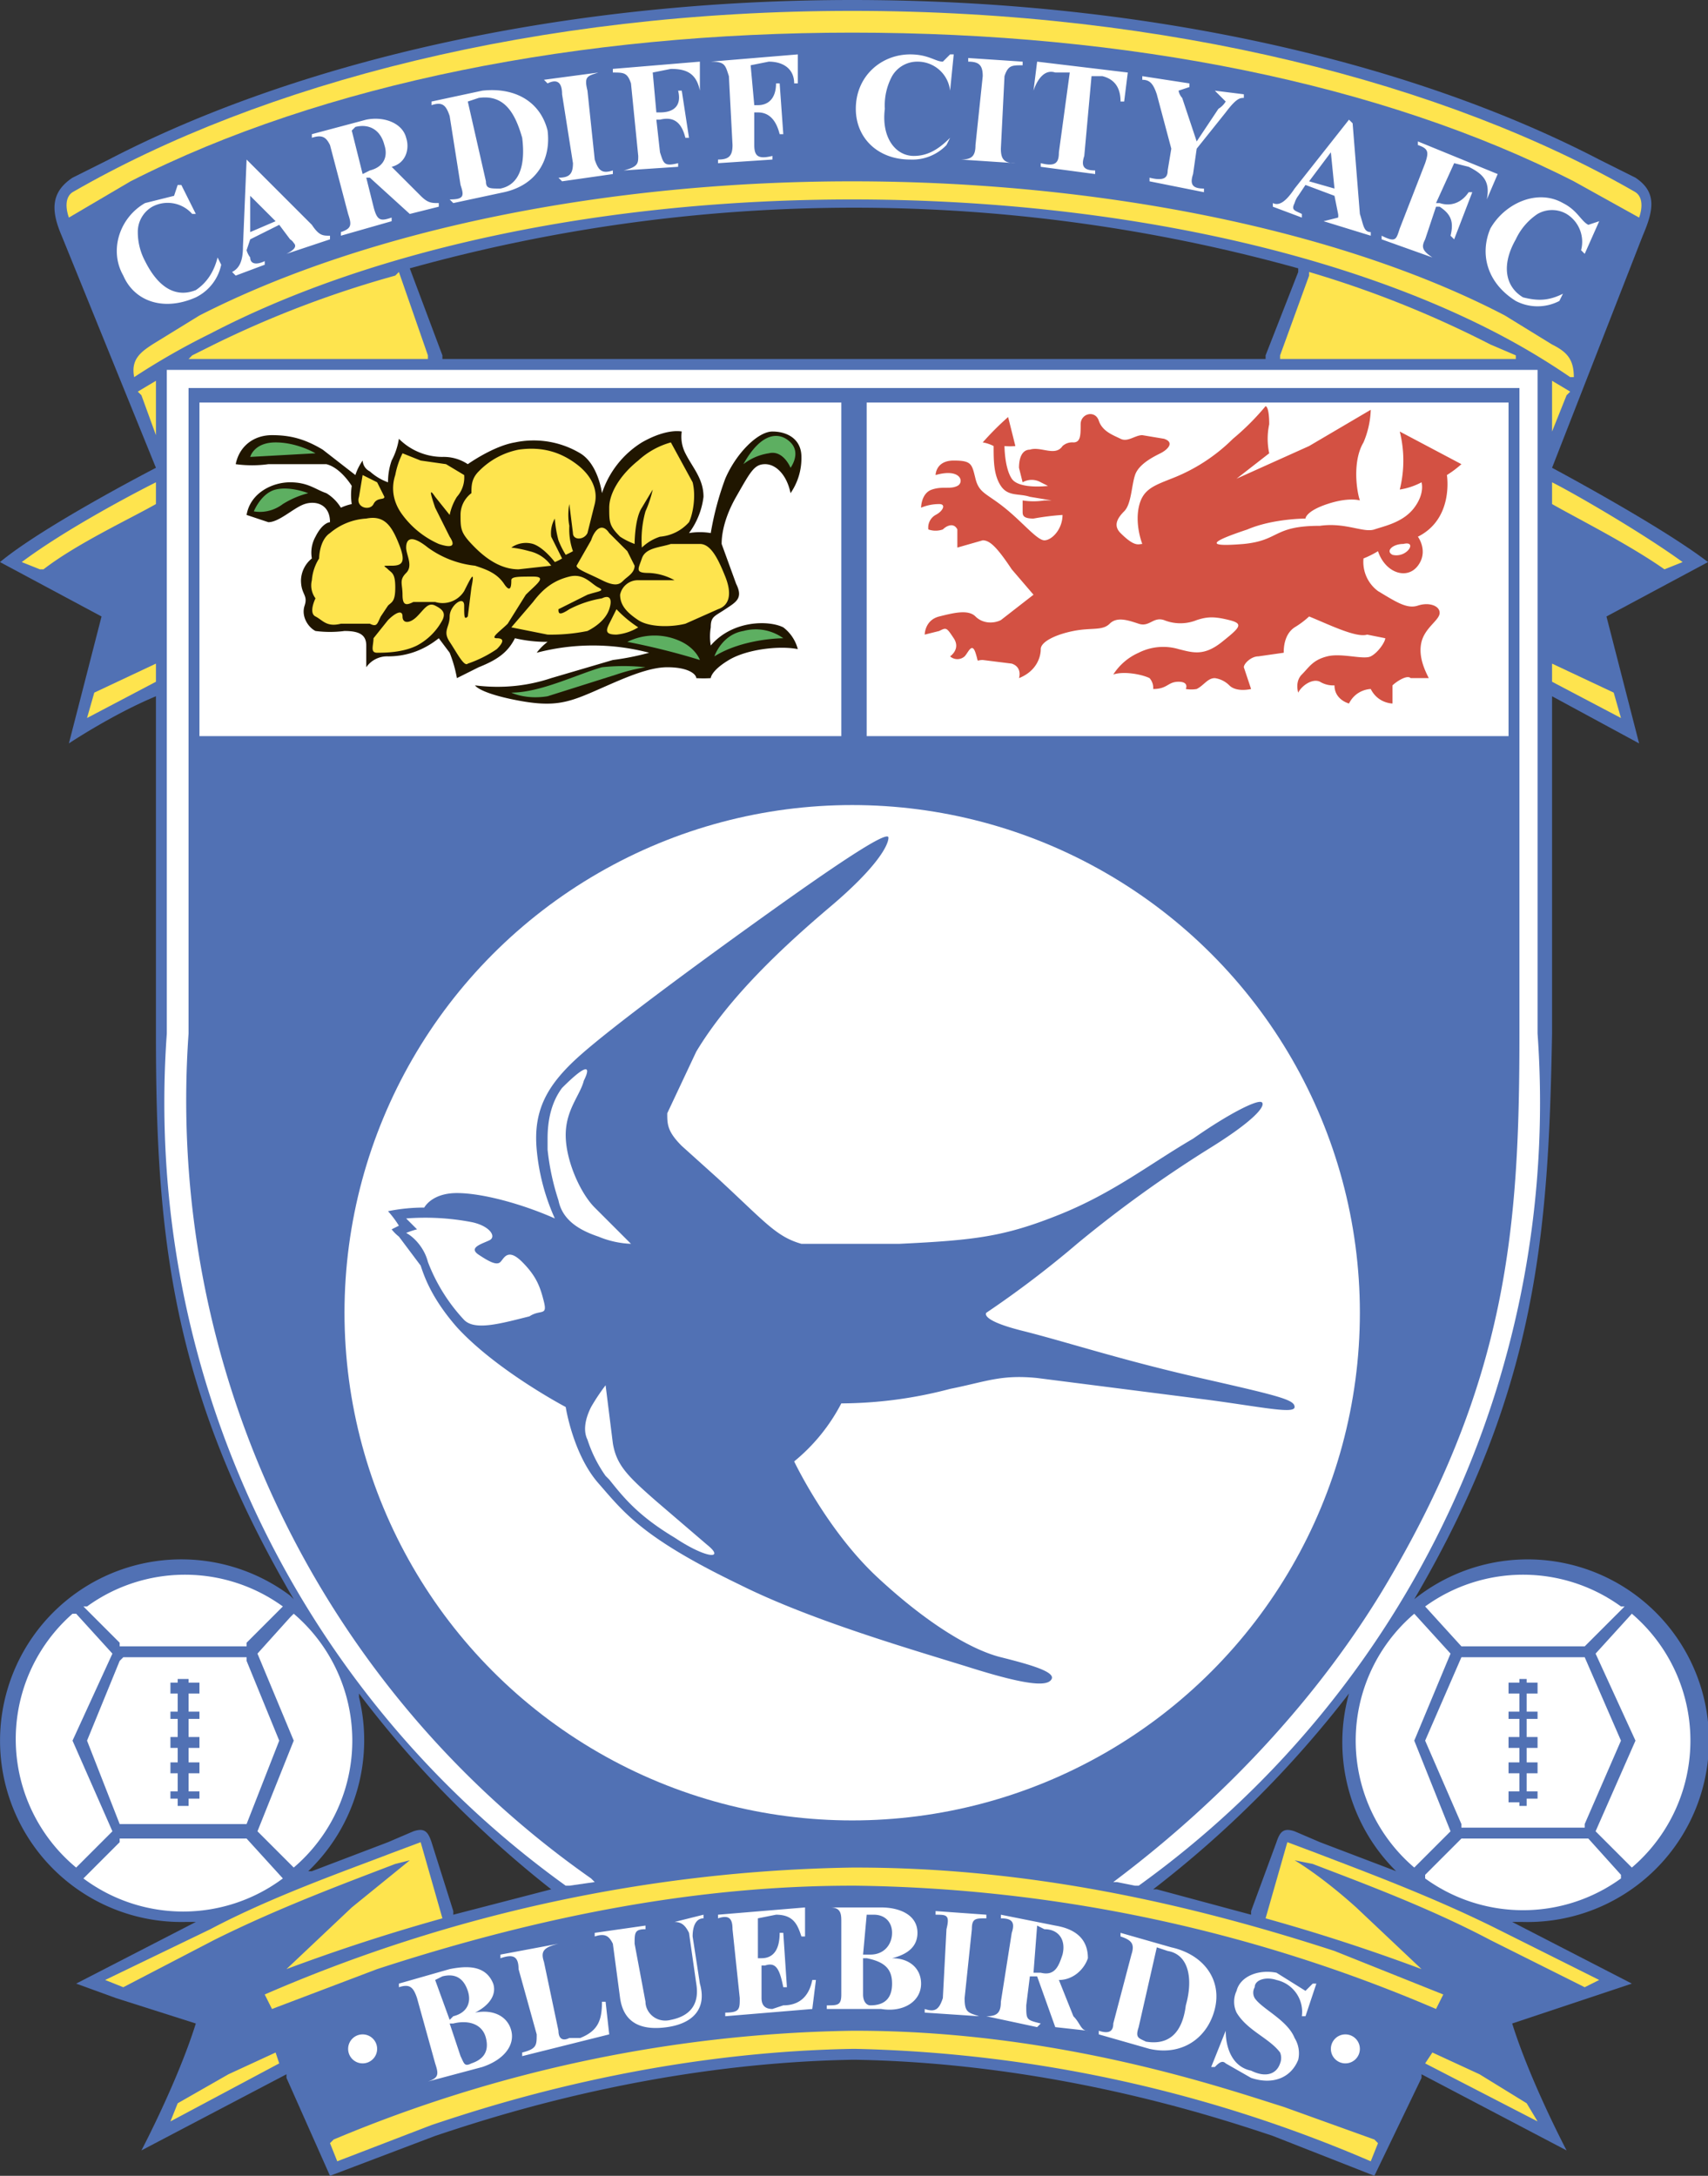 <svg viewBox="0 0 471 600" xmlns="http://www.w3.org/2000/svg"><rect x="0" y="0" width="471" height="600" fill="#333333" stroke="none"/><path d="m428 193v92c-1 55-4 98-38 156a50 50 0 1 1 30 89h-4 1l33 17-12 4-21 7c5 16 15 35 15 35l-40-21v1l-13 27-28-11c-15-5-60-20-115-21h-1c-55 1-100 16-115 21l-29 11-12-27v-1l-40 21s10-19 15-35l-22-7-11-4 33-17h-3a50 50 0 1 1 29-90l1 1c-34-58-38-101-38-156v-93c-12 5-24 13-24 13l9-35-28-15c12-10 43-26 43-26l-26-64c-3-7-3-12 3-16l10-5c52-27 125-44 205-44 81 0 154 17 206 44l10 5c6 4 5 9 2 16l-25 64s30 16 43 26l-28 15 9 35-24-13zm-56 274a296 296 0 0 1 -54 54h1l26 7v-1l7-19c1-3 2-4 5-3l7 3 21 8a50 50 0 0 1 -13-49zm-286 49 21-8 7-3c3-1 4 0 5 3l6 19v1l27-7a296 296 0 0 1 -53-54v1a50 50 0 0 1 -14 48zm263-418 9-23v-1a457 457 0 0 0 -245 0l9 24v1h227z" fill="#5171b4"/><g fill="#fff"><path d="m232 111v92h-177v-92zm-178-52h-1a9 9 0 0 0 -11-2 8 8 0 0 0 -4 7 17 17 0 0 0 2 8c4 8 9 10 14 8 3-2 5-5 6-9l1 2a13 13 0 0 1 -7 9c-9 4-17 1-20-6-4-7-1-16 6-20l8-2 1-3h1zm15 7-1 3a6 6 0 0 0 1 2c0 2 2 2 4 1v1l-8 3-1-1c2-1 3-3 3-7l1-24 18 18c2 3 3 3 5 3v1l-12 4c2-1 3-2 2-3a3 3 0 0 0 -1-1l-3-4zm0-12v10l7-3zm34 3c1 4 2 4 5 3v1l-14 4v-1c3-1 3-2 2-5l-5-19c-1-2-2-3-5-2v-1l15-4c5-1 10 1 11 5 1 3 0 7-4 8l8 8c2 2 3 2 5 2v1l-8 2-11-10h-1zm-3-9 2-1c4-1 5-4 4-7-1-4-4-6-8-5l-1 1zm24 7c4 0 4-1 3-4l-3-19c-1-3-2-4-5-3v-1l14-3c9-1 16 3 18 11 1 8-3 15-12 17l-14 3zm10-5c0 2 1 2 4 2 5-1 7-6 6-14-2-7-5-12-12-11l-3 1zm35-2-14 2-1-1c3 0 4-1 4-4l-3-19c0-4-2-4-4-3l-1-1 15-2c-3 1-4 1-3 5l2 19c1 3 2 4 5 3zm12-17h1c4 0 6-2 5-6h1l2 13h-1c-1-4-3-6-7-5h-1l1 9c1 3 1 4 5 3v1l-15 1c4-1 4-2 4-4l-2-20c-1-3-2-3-5-3v-1l24-2v8c-1-5-4-6-8-6l-5 1zm27-2h1c3 0 5-2 5-6h1l1 14h-1c-1-4-3-6-6-6h-1v9c0 3 1 4 5 3v1l-15 1v-1c3 0 4-1 4-4l-1-19c-1-3-1-4-5-4l24-2v8h-1c0-4-3-6-7-6l-5 1zm54-4a9 9 0 0 0 -9-8 8 8 0 0 0 -7 4 17 17 0 0 0 -2 9c-1 8 3 13 8 13 4 0 7-2 10-5l-1 2a13 13 0 0 1 -10 4c-9 0-15-6-15-14 0-9 7-15 15-15 5 0 7 2 9 2l2-2h1zm18 20-15-1c3 0 4-1 4-4l2-19c0-3-1-4-4-4v-1l15 1v1c-3 0-4 0-5 3l-1 20c0 3 1 4 4 4zm30-17h-1c0-3-1-6-5-7h-3l-2 22c-1 3 0 4 3 4v1l-15-2v-1c4 1 5 0 5-3l3-22h-4c-3-1-5 2-6 5l1-8 25 3zm26 2a6 6 0 0 0 2-2l-3-3 8 1v1c-1 0-2 0-5 4l-8 10-1 7c-1 3 0 4 3 4v1l-15-3v-1c4 1 5 0 5-2l1-6-4-15c-1-3-2-4-4-4v-1l13 2v1l-3 1a4 4 0 0 0 1 2l4 12zm24 21-2 3a6 6 0 0 0 -1 2c-1 2 0 2 2 3v1l-8-3v-1c2 1 4-1 6-4l15-19 1 1 2 25c1 3 1 5 3 5v1l-13-4 4-1a3 3 0 0 0 0-1l-1-5zm7-9-6 8 7 2zm29 14h1c3 1 6 0 8-3h1l-5 13-1-1c1-4 0-6-3-8h-1l-3 9c-1 2-1 3 2 5l-14-5v-1c4 2 4 1 5-2l7-18c1-3 1-4-2-5v-1l22 9-3 7c1-5-1-7-5-9l-4-1zm41 14-1-1a9 9 0 0 0 -4-10 8 8 0 0 0 -8 0 17 17 0 0 0 -6 7c-4 7-3 13 2 16 4 1 7 1 11-1l-1 2a13 13 0 0 1 -12 0c-8-5-10-13-7-20 4-7 13-11 20-7 4 2 5 5 7 6l3-1zm-313 473c5-1 10-1 12 4 1 3-1 6-5 8 5-1 9 1 10 5s-2 8-8 10l-15 4c3-1 3-2 2-5l-5-18c-1-3-2-4-5-3v-1zm0 14 1-1c4-1 5-4 4-7s-3-5-7-4l-2 1zm3 10c1 2 1 3 3 2 3-1 5-3 4-7s-5-5-9-4h-1zm41-6-24 6v-1c4-1 4-2 4-5l-5-18c0-4-2-4-5-3v-1l16-3c-4 1-5 2-4 5l4 19c0 2 1 3 3 2h3c5-2 6-5 6-10h1zm26-32c-2 0-3 2-3 5l2 13c2 7-2 11-9 12s-12-1-13-8l-2-15c-1-2-2-3-5-2v-1l14-2v1c-3 0-3 1-3 4l3 16c0 3 3 6 7 5 5-1 8-4 7-10l-2-14c-1-2-2-3-4-3l8-2zm15 11h1c3 0 5-2 5-7h1l1 15h-1c-1-5-2-7-5-6h-1v9c0 2 1 3 3 3l3-1c4 0 7-2 8-7h1l-1 8-24 2v-1c4 0 4-1 4-4l-2-19c0-3-1-4-4-3v-1l24-2v8h-1c-1-3-2-6-7-6l-5 1zm34-14c5 0 10 2 10 7 0 4-3 6-7 7 5 0 8 3 8 7 0 5-5 8-11 7h-15v-1c3 0 4 0 4-3v-20c0-2 0-4-3-4zm-5 24c0 2 1 3 2 3 4 0 6-2 6-6s-2-6-7-7h-1zm0-11h2c4 0 6-3 6-6s-2-5-5-5h-2zm32 17-15-1v-1c3 1 4 0 5-3l1-19c1-4 0-4-3-4v-1l14 1v1c-3 0-4 0-4 3l-2 19c0 4 1 4 4 5zm13-3c0 4 0 4 4 5l-1 1-14-3c3 0 4-1 4-4l3-19c1-3 0-4-3-4v-1l15 3c6 1 9 4 9 9-1 3-4 6-8 6l4 10c2 2 2 4 4 4l-9-1-5-14h-2zm2-9h2c4 1 5-2 6-5 1-4-1-7-5-7l-2-1zm18 16c3 1 4 0 4-2l5-19c1-3 0-4-3-5v-1l14 4c9 2 14 9 12 17s-9 13-18 11l-14-4zm11-1c-1 3 0 3 2 4 6 1 10-2 11-10 2-7 1-14-5-15l-3-1zm38-15 8 5 2-2h1l-3 9h-1a9 9 0 0 0 -7-10c-3-1-6 0-6 2a3 3 0 0 0 0 3c2 3 9 6 11 11a8 8 0 0 1 1 6c-2 5-7 7-13 5l-7-4c-1-1-2 0-3 1h-1l4-10c0 5 2 10 7 11 4 2 7 1 8-2a4 4 0 0 0 0-3c-3-4-9-6-12-11a7 7 0 0 1 0-6c1-4 6-6 11-5z"/><path d="m156 520a266 266 0 0 1 -110-235v-183h378v183a266 266 0 0 1 -110 235h-1l-5-1h-1c16-12 49-39 74-80 35-58 38-101 38-154v-178h-367v178a262 262 0 0 0 111 233l1 1-7 1z"/><path d="m81 515a46 46 0 0 0 0-70l-1 1-9 10 10 24-10 25zm-61-70a46 46 0 0 0 1 70l10-10-11-25 11-24-10-11zm13 8-10-10h1a46 46 0 0 1 54 0l-10 10v1h-35zm0 55-9 9-1 1a46 46 0 0 0 55 0l-10-11h-35z"/><circle cx="235" cy="362" r="140"/><path d="m390 445a46 46 0 0 0 0 70l10-10-10-25 10-24zm3-2a46 46 0 0 1 54 0h1l-11 11h-34z"/><path d="m421 497v1h-2v-1h-3v-3h3v-5h-3v-3h3v-4h-3v-3h3v-5h-3v-2h3v-5h-3v-3h3v-1h2v1h3v3h-3v5h3v2h-3v5h3v3h-3v4h3v3h-3v5h3v2h-3zm-18-40-10 23 10 23v1h34v-1l10-23-10-23z"/><path d="m450 445a46 46 0 0 1 0 70l-10-10 11-25-11-24zm-3 72-9-10h-35l-10 10v1a46 46 0 0 0 54 0zm-208-406v92h177v-92z"/></g><path d="m156 388s-19-10-30-22c-7-8-9-14-10-17l-6-8a11 11 0 0 1 -2-2l2-1a28 28 0 0 0 -3-4 50 50 0 0 1 10-1s2-4 9-4 18 3 27 7a59 59 0 0 1 -5-19c-1-11 3-18 12-26s32-25 53-40 32-22 32-20-3 8-16 19-28 25-37 40l-8 17c0 3 0 5 4 9l10 9c13 12 16 16 23 18h27c21-1 29-2 44-8s25-14 37-21c10-7 18-11 19-10s-2 5-15 13a339 339 0 0 0 -36 26 279 279 0 0 1 -25 19s-2 2 10 5 27 8 49 13 26 6 26 8-9 0-24-2l-47-6c-10-1-14 1-24 3a119 119 0 0 1 -30 4 51 51 0 0 1 -13 16s9 19 23 32 26 20 34 22 15 4 14 6-6 2-22-3-44-13-64-23c-27-13-32-20-39-28s-9-21-9-21z" fill="#5171b4"/><path d="m128 364a49 49 0 0 1 -10-16c-1-4-4-7-6-8a21 21 0 0 1 3-1l-3-3a68 68 0 0 1 18 1c5 1 7 4 5 5s-6 2-3 4 5 3 6 2 2-4 6 0 5 7 6 11-1 2-4 4c-8 2-15 4-18 1zm67 62c5 4 0 4-9-2-10-6-14-11-18-16l-1-1a37 37 0 0 1 -5-10c-1-2-1-5 1-9a56 56 0 0 1 4-6l2 16c1 6 4 9 12 16zm-34-128c-1 4-5 8-5 15s4 16 8 20l10 10a26 26 0 0 1 -9-2c-6-2-10-5-11-10a67 67 0 0 1 -3-14v-3c0-5 1-10 4-14 7-7 8-6 6-2z" fill="#fff"/><path d="m218 136a17 17 0 0 0 3-10c0-5-4-7-8-7s-10 6-13 13a82 82 0 0 0 -4 15 18 18 0 0 0 -6 0 21 21 0 0 0 4-10c0-5-3-8-5-12a10 10 0 0 1 -1-6s-4-1-11 3a26 26 0 0 0 -11 14s-1-8-6-11a25 25 0 0 0 -18-3c-6 1-13 6-13 6a12 12 0 0 0 -7-2 17 17 0 0 1 -12-5 19 19 0 0 1 -2 6 18 18 0 0 0 -1 6 15 15 0 0 1 -5-3c-2-1-2-3-2-3a15 15 0 0 0 -2 4l-9-7c-5-3-9-4-14-4s-9 3-10 8a33 33 0 0 0 9 0h16c4 1 7 6 7 6a16 16 0 0 0 0 5 15 15 0 0 0 -3 1 12 12 0 0 0 -4-4c-3-1-5-3-10-3s-11 3-12 9l6 2c3 0 7-4 10-5s7 0 7 5c0 0-2 0-4 4a9 9 0 0 0 -1 6 8 8 0 0 0 -3 6c0 4 2 4 1 7s1 6 3 7a31 31 0 0 0 8 0c4 0 6 1 6 4v6a7 7 0 0 1 6-3c4 0 9-1 14-5l3 4a36 36 0 0 1 2 7l6-3c5-2 8-4 10-8a38 38 0 0 0 9 1 15 15 0 0 0 -3 3 61 61 0 0 1 15-2 61 61 0 0 1 16 2 70 70 0 0 1 -10 2l-17 5c-6 2-13 3-21 2 0 0 1 2 11 4s14 1 21-2 15-7 21-7 8 2 8 3a29 29 0 0 0 4 0s0-2 5-5 14-4 19-3a11 11 0 0 0 -4-6c-4-2-14-2-20 5a15 15 0 0 1 0-5c0-3 1-3 4-5s5-3 3-7l-4-11c0-1 0-6 4-13s5-9 8-9 6 3 7 8z" fill="#201600"/><path d="m100 131 4 2 2 4c0 1-2 0-3 2s-5 1-4-2zm3 45c0 2-1 4 1 4s7 0 11-2a17 17 0 0 0 7-7c1-2 0-3-2-4s-3 1-5 3-4 2-4 0-2-1-4 1zm67-8a33 33 0 0 0 6 5 14 14 0 0 1 -6 2c-3 0-3-1-2-3z" fill="#fee44e"/><g fill="#fff"><circle cx="100" cy="565" r="4"/><circle cx="371" cy="565" r="4"/><path d="m34 457h34v1l9 22-9 23h-35l-9-23 9-22zm15 40v1h3v-2h3v-2h-3v-5h3v-3h-3v-4h3v-3h-3v-5h3v-2h-3v-5h3v-3h-3v-1h-3v1h-2v3h2v5h-2v2h2v5h-2v3h2v4h-2v3h2v5h-2v2h2z"/></g><g fill="#fee44e"><path d="m235 9c76 0 146 14 199 41l18 10s2-5-1-7c-52-30-129-50-216-50s-163 20-215 50c-3 2-1 7-1 7l17-10c53-27 124-41 199-41z"/><path d="m433 104a196 196 0 0 0 -20-12c-46-24-111-37-178-37s-131 13-177 37a196 196 0 0 0 -21 12c-1-5 2-7 5-9l13-8c47-24 113-37 180-37s134 13 180 37l13 8c4 2 6 4 6 9z"/><path d="m53 98 6-3a286 286 0 0 1 50-19l1-1 8 23v1h-66zm-10 22-4-11-1-1 5-3v-1zm0 19c-7 4-22 11-31 18h-1l-5-2c12-9 31-19 37-22zm0 49-19 10 2-7 17-8zm375-90-7-3a287 287 0 0 0 -50-20v1l-8 22v1h65zm10 21 4-10 1-1-5-3v-1 16zm31 38c-10-7-24-14-31-18v-6c6 3 25 14 36 22zm-31 31 19 10-2-7-17-8zm-243-66a22 22 0 0 0 -9 5c-5 4-8 9-8 13s0 5 3 8a20 20 0 0 0 4 2s0-7 2-10l3-5a31 31 0 0 1 -2 6 29 29 0 0 0 -1 10 13 13 0 0 1 5-3 12 12 0 0 0 8-4c1-2 2-7 1-11zm-21 17c1-4-1-8-5-11s-9-5-16-4a21 21 0 0 0 -11 6c-2 2-2 4-2 6 0 0-3 2-3 6s0 5 4 9 8 6 12 6l9-1a10 10 0 0 0 -6-4 32 32 0 0 0 -5-1 7 7 0 0 1 6-1c3 1 6 5 6 5a13 13 0 0 0 2-1l-3-6a8 8 0 0 1 1-5 32 32 0 0 0 1 6 25 25 0 0 0 2 4 28 28 0 0 0 2-1 18 18 0 0 1 -1-7 16 16 0 0 1 0-6l1 8c0 2 3 2 4 0zm-53-14a23 23 0 0 0 -2 6c-1 3-1 7 2 11a25 25 0 0 0 10 8c3 1 5 1 3-2l-4-8c-1-3-2-6 0-3l4 5a15 15 0 0 1 2-5 8 8 0 0 0 2-6l-5-3-7-1zm65 35a5 5 0 0 0 -5 4c0 3 2 5 5 7s9 2 13 1l9-4c3-1 4-4 2-9s-4-9-7-9h-8c-3 1-7 1-8 4s-2 4 2 4a16 16 0 0 1 7 2zm-75-17a17 17 0 0 0 -10 4c-3 2-3 7-3 7a13 13 0 0 0 -2 6 6 6 0 0 0 1 5s-2 4 0 5 3 3 7 2h8c2 1 2 0 3-2l2-3c1-1 2-1 2-5s-1-4-2-5-2-1 1-1 4-1 2-6-4-8-9-7z"/><path d="m118 151c-5-4-6-2-6 0s2 5 0 7-1 3-1 6 1 3 3 2h6a7 7 0 0 0 8-3c2-4 3-6 2-1l-1 8c-1 1-1 0-1-3s-4 0-4 3-2 4 0 7 4 7 5 6a33 33 0 0 0 8-4c2-2 2-3 0-3s1-2 3-4l5-8c3-3 6-5 2-5s-6 0-6 1 0 4-2 1-5-4-8-5a27 27 0 0 1 -13-5z"/><path d="m141 173 6-7c3-4 6-6 10-7s6 2 8 3 0 1-3 2l-8 4c0 1 0 2 3 0a30 30 0 0 1 9-3c2-1 3 0 2 3s-4 5-6 6a50 50 0 0 1 -11 1zm27-26 5 5 2 4c0 2-2 3-3 4s-2 2-6 0-7-3-7-4l4-7c1-3 3-5 5-2z"/></g><path d="m218 129s3-4 0-7-8-3-13 6a15 15 0 0 1 7-3c4-1 6 4 6 4zm-21 52s2-6 8-7a13 13 0 0 1 11 2s-11 0-19 5zm-56 10s4 2 10 1l19-6a49 49 0 0 1 8-2 56 56 0 0 0 -12 0c-7 2-17 7-25 7zm52-9s-1-3-5-5a17 17 0 0 0 -15 0 193 193 0 0 1 20 5zm-124-56s1-4 7-4 11 3 11 3zm1 15s2-5 6-6 9 1 9 1a25 25 0 0 0 -7 3c-4 3-8 2-8 2z" fill="#5daf61"/><path d="m282 133-1-4c0-3 1-5 3-5 3-1 7 2 9-1a4 4 0 0 1 3-1c2 0 2-2 2-5s4-4 5-1 4 4 6 5 4-1 6-1l6 1c3 1 1 3-1 4s-6 3-7 6-1 8-3 10-3 4-1 6c4 4 5 3 6 3 0 0-2-5-1-10s4-6 9-8a49 49 0 0 0 17-11 69 69 0 0 0 9-9s1 0 1 5a19 19 0 0 0 0 8l-9 7 20-9 17-10a25 25 0 0 1 -2 9c-3 5-2 13-1 16 0 0-3-1-9 1s-6 4-6 4-9 0-16 3c-9 3-13 5-1 4 10-1 8-5 21-5 7-1 12 2 15 1s8-2 11-6 2-7 2-7a19 19 0 0 1 -6 2 33 33 0 0 0 0-16l17 9a29 29 0 0 1 -4 3s2 12-8 17c0 0 3 4 0 8s-9 2-11-4a27 27 0 0 1 -4 2 10 10 0 0 0 4 9c5 3 8 5 11 4s6 0 6 2-4 4-5 8 1 8 2 10h-5c-1-1-4 1-5 2v5s-4 0-6-4c0 0-4 0-6 4 0 0-4-1-4-5a7 7 0 0 1 -4-1c-2-1-5 1-6 3 0 0-1-3 1-5s3-4 7-5 10 1 12 0 4-4 4-5l-5-1c-3 1-11-3-16-5a24 24 0 0 1 -4 3c-3 2-3 6-3 7l-7 1c-2 0-4 2-4 3l2 6s-4 1-6-1a7 7 0 0 0 -4-2c-2 0-3 2-5 3a9 9 0 0 1 -3 0s1-2-2-2-3 2-7 2a4 4 0 0 0 -1-3c-2-1-7-2-10-1a16 16 0 0 1 7-6 15 15 0 0 1 11-1c4 1 7 2 12-2s6-5 2-6-6-1-9 0a12 12 0 0 1 -9 0c-3-1-4 2-7 1s-6-2-8 0-5 1-10 2-9 3-9 5-1 6-6 8c0 0 1-3-2-4l-8-1c-2 0-1 1-2-2s-2 0-3 1a3 3 0 0 1 -4 0s3-2 1-5-2-3-4-2l-4 1s0-4 4-5 8-2 10 0 5 2 7 1l9-7-6-7c-4-6-6-8-8-8l-7 2v-5c-1-2-3-1-4 0a6 6 0 0 1 -4 0 4 4 0 0 1 2-4c2-1 3-3 1-3a13 13 0 0 0 -5 1s0-4 3-5 5 0 7-1 1-5-6-3c0 0 0-4 5-4s5 1 6 5 3 4 8 8 9 9 11 9 5-3 5-7a71 71 0 0 0 -8 1c-3 0-3-1-3-2v-3a19 19 0 0 0 6 0h2l-6-1c-3-1-6 0-8-3s-2-7-2-11a10 10 0 0 0 -3-1 79 79 0 0 1 7-7l2 8a15 15 0 0 1 -3 0s0 6 2 9 10 2 10 2l-2-1a5 5 0 0 0 -5 0zm105 17c-3 0-5 2-3 3 4 1 7-4 3-3z" fill="#d35143"/><path d="m236 565a380 380 0 0 1 142 31l2-5-1-1-25-9c-16-5-62-21-118-21h-1a384 384 0 0 0 -143 30l-1 1 2 5 26-10c15-5 60-20 116-21zm-114-36a526 526 0 0 0 -43 14l18-17 16-13-4 1c-13 5-32 12-50 21l-25 13-5-2 29-14c17-9 37-16 50-21l8-3zm114-9a419 419 0 0 1 160 34l2-4-30-12c-46-15-89-23-132-23h-1a423 423 0 0 0 -162 35l2 4 29-11c46-15 89-23 131-23zm-159 49-30 16 2-5 14-8 13-6zm272-40a526 526 0 0 1 43 14l-18-17c-10-9-17-13-17-13l5 1c13 5 32 12 49 21l26 13 4-2-28-14c-18-9-37-16-50-21l-8-3zm44 40 31 16-3-5-13-8-13-6z" fill="#fee44e"/></svg>